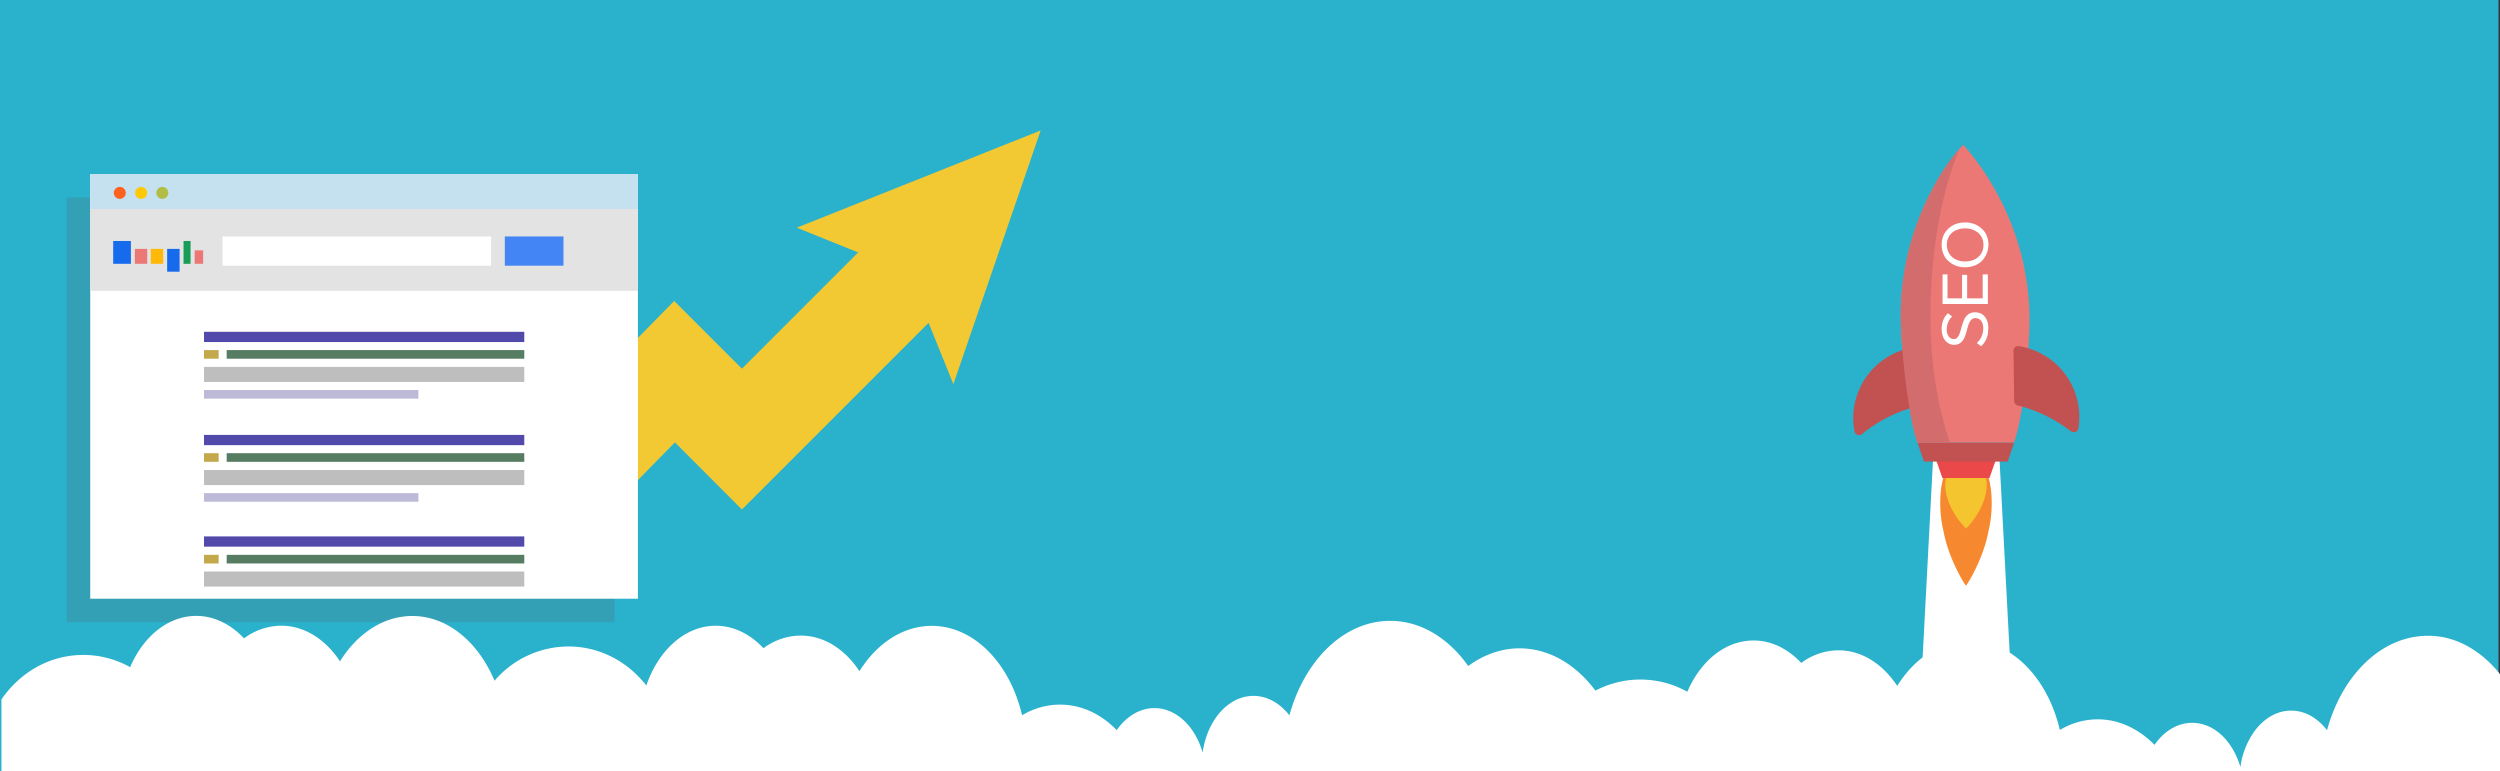 <svg xmlns="http://www.w3.org/2000/svg" viewBox="0 0 1544.9 476.57"><rect x="0" y="0" width="1544.9" height="476.57" fill="#333333" stroke="none"/><title>prodvizhenie-sajtov-z</title><rect width="1544" height="476.57" style="fill:#2ab1cc"/><rect x="41.3" y="121.99" width="338.45" height="262.45" style="fill:#5d5d5d;opacity:0.2;isolation:isolate"/><polygon points="589.15 237.4 561.31 168.53 492.36 140.7 643.1 80.6 589.15 237.4" style="fill:#f2c933"/><polygon points="361.95 329.58 318.02 286.38 416.62 185.98 458.47 227.82 541.7 144.59 585.17 188.15 458.47 314.85 417.07 273.37 361.95 329.58" style="fill:#f2c933"/><rect x="55.76" y="107.53" width="338.45" height="262.45" style="fill:#fff"/><rect x="55.76" y="107.53" width="338.45" height="72.21" style="fill:#e3e3e3"/><rect x="126.07" y="205.04" width="197.92" height="6.33" style="fill:#524aab"/><rect x="126.07" y="226.73" width="197.92" height="9.31" style="fill:#bebebe"/><rect x="126.07" y="241.01" width="132.49" height="5.33" style="fill:#bdbad8"/><rect x="140.08" y="216.34" width="183.91" height="5.33" style="fill:#567c62"/><rect x="126.07" y="216.34" width="9.04" height="5.33" style="fill:#c3a84c"/><rect x="126.07" y="268.76" width="197.92" height="6.33" style="fill:#524aab"/><rect x="126.07" y="290.45" width="197.92" height="9.31" style="fill:#bebebe"/><rect x="126.07" y="304.73" width="132.49" height="5.33" style="fill:#bdbad8"/><rect x="140.08" y="280.06" width="183.91" height="5.33" style="fill:#567c62"/><rect x="126.07" y="280.06" width="9.04" height="5.33" style="fill:#c3a84c"/><rect x="126.07" y="331.48" width="197.92" height="6.33" style="fill:#524aab"/><rect x="126.07" y="353.17" width="197.92" height="9.31" style="fill:#bebebe"/><rect x="140.08" y="342.87" width="183.91" height="5.33" style="fill:#567c62"/><rect x="126.07" y="342.87" width="9.04" height="5.33" style="fill:#c3a84c"/><rect x="137.55" y="146.12" width="165.93" height="18.07" style="fill:#fff"/><rect x="311.97" y="146.12" width="36.24" height="18.07" style="fill:#4485f5"/><rect x="69.95" y="148.92" width="10.94" height="14.1" style="fill:#166bed"/><rect x="93.17" y="153.8" width="7.68" height="9.22" style="fill:#ffb908"/><rect x="83.32" y="153.8" width="7.68" height="9.22" style="fill:#eb7875"/><rect x="103.3" y="153.8" width="7.68" height="14.1" style="fill:#166bed"/><rect x="113.42" y="148.92" width="4.34" height="14.1" style="fill:#189d58"/><rect x="120.29" y="154.71" width="5.24" height="8.31" style="fill:#eb7875"/><rect x="55.76" y="107.53" width="338.45" height="21.6" style="fill:#c5e0ef"/><circle cx="74.02" cy="119.19" r="3.71" style="fill:#fd6120"/><circle cx="87.21" cy="119.19" r="3.71" style="fill:#ffc907"/><circle cx="100.31" cy="119.19" r="3.71" style="fill:#b1be46"/><polygon points="1243.31 430.22 1186.85 430.22 1194.61 282.55 1235.55 282.55 1243.31 430.22" style="fill:#fff"/><circle cx="1218.6" cy="250.87" r="3.06" style="fill:#141414"/><path d="M1212.29,80.33a.19.19,0,0,0,0-.28A.19.19,0,0,0,1212.29,80.33Z" transform="translate(0.9 8.85)" style="fill:#0c0c0c"/><path d="M1225.11,280.75a23.51,23.51,0,0,0-8.55-4,7.77,7.77,0,0,0-2.56-.36,7.32,7.32,0,0,0-2.56.36,24.14,24.14,0,0,0-8.55,4c-3.91,3-7,21.36-2.77,38.73,3.2,17.45,13.67,33.89,13.88,33.54.21.35,10.68-16.09,13.88-33.54C1232.08,302.11,1229,283.74,1225.11,280.75Z" transform="translate(0.9 8.85)" style="fill:#f68930"/><path d="M1223.9,282.53a21,21,0,0,0-7.62-3.56,9.42,9.42,0,0,0-4.56,0,22.22,22.22,0,0,0-7.62,3.56c-3.7,2.71-3.91,11.89-.28,20.08A47.34,47.34,0,0,0,1214,317.7c.07.22,7-6.9,10.18-15.09C1227.81,294.42,1227.6,285.24,1223.9,282.53Z" transform="translate(0.9 8.85)" style="fill:#f5c52f"/><polygon points="1229.42 295.37 1200.31 295.37 1196.11 283.34 1233.63 283.34 1229.42 295.37" style="fill:#eb4849"/><polygon points="1240.67 285.26 1188.98 285.26 1184.86 273.44 1244.66 273.44 1240.67 285.26" style="fill:#c25151"/><path d="M1245,260.39a34.75,34.75,0,0,1-1.35,4.2H1184c-.36-1.14-.79-2.35-1.14-3.63-5-17.51-9-54.11-9.19-73.19a166.11,166.11,0,0,1,18.87-78.39,134.58,134.58,0,0,1,17.3-26.13,33.88,33.88,0,0,1,2.49-2.63,157.25,157.25,0,0,1,20.15,28.76,163.25,163.25,0,0,1,20.79,77.18C1253.44,205.85,1250,242.66,1245,260.39Z" transform="translate(0.9 8.85)" style="fill:#eb7875"/><path d="M1280.64,258.25a3.16,3.16,0,0,1-1.78-.56A88.29,88.29,0,0,0,1246,241.74a2.9,2.9,0,0,1-2.21-2.71l-.43-31.11a2.92,2.92,0,0,1,1-2.21,2.83,2.83,0,0,1,1.85-.71,1.42,1.42,0,0,1,.5.07A44.23,44.23,0,0,1,1284,248.29a40.41,40.41,0,0,1-.57,7.62,2.83,2.83,0,0,1-1.78,2.2A4.31,4.31,0,0,1,1280.64,258.25Z" transform="translate(0.9 8.85)" style="fill:#c25151"/><path d="M1148,260a2.72,2.72,0,0,0,1.78-.64,87.07,87.07,0,0,1,32.54-16.73,2.74,2.74,0,0,0,2.06-2.78L1184,208.7a2.72,2.72,0,0,0-1.07-2.13,2.78,2.78,0,0,0-1.85-.64,1.21,1.21,0,0,0-.5.07,44.3,44.3,0,0,0-36.24,44.14,46.68,46.68,0,0,0,.78,7.62,2.89,2.89,0,0,0,1.78,2.13C1147.29,259.89,1147.65,260,1148,260Z" transform="translate(0.9 8.85)" style="fill:#c25151"/><path d="M1204.1,264.59H1184c-.36-1.14-.79-2.35-1.14-3.63-5-17.51-9-54.11-9.19-73.19a166.11,166.11,0,0,1,18.87-78.39,134.58,134.58,0,0,1,17.3-26.13c-7.83,19.44-14.81,46-17.09,81.1C1189.79,209.77,1196.56,242.81,1204.1,264.59Z" transform="translate(0.9 8.85)" style="fill:#d36c6c"/><path d="M1227.17,189.69a10,10,0,0,0-1.85-3.2,6.32,6.32,0,0,0-2.63-1.78,8.84,8.84,0,0,0-3-.57,7,7,0,0,0-3.35.71,7.26,7.26,0,0,0-2.28,1.85,8.68,8.68,0,0,0-1.49,2.64c-.43,1-.71,2-1.07,3.06s-.57,2.06-.86,3.06a17.45,17.45,0,0,1-.92,2.63,5.21,5.21,0,0,1-1.28,1.85,2.58,2.58,0,0,1-1.92.72,3.79,3.79,0,0,1-3.21-1.64,6.79,6.79,0,0,1-1.21-4.13,13.24,13.24,0,0,1,.78-4.41,9.42,9.42,0,0,1,2.57-3.71l-2.57-2.06a11.69,11.69,0,0,0-2.91,4.2,15.46,15.46,0,0,0-1,5.7,13.4,13.4,0,0,0,.57,3.84,9.38,9.38,0,0,0,1.56,3.06,7.92,7.92,0,0,0,2.43,2,6.5,6.5,0,0,0,3.13.72,6,6,0,0,0,3.13-.72,6.58,6.58,0,0,0,2.14-1.85,10.34,10.34,0,0,0,1.42-2.63c.36-1,.71-2,1-3.06s.57-2.07.85-3.06a13,13,0,0,1,1-2.64,6.65,6.65,0,0,1,1.49-1.85,3.3,3.3,0,0,1,2.21-.71,4.6,4.6,0,0,1,1.64.35,4.37,4.37,0,0,1,1.56,1.07,4.83,4.83,0,0,1,1.14,2,9.9,9.9,0,0,1,.43,3.13,11.13,11.13,0,0,1-.36,2.78,13.62,13.62,0,0,1-.85,2.42,12.61,12.61,0,0,1-1.28,2.06,10.83,10.83,0,0,1-1.5,1.57l2.64,2.06a13.79,13.79,0,0,0,3.2-4.41,15.55,15.55,0,0,0,1.21-6.34A11,11,0,0,0,1227.17,189.69Z" transform="translate(0.9 8.85)" style="fill:#fff"/><path d="M1224.32,160.72v14.8h-9.61V161h-3.13v14.52h-9v-14.8h-3.06V179h28V160.72Z" transform="translate(0.9 8.85)" style="fill:#fff"/><path d="M1226.82,136.79a11.76,11.76,0,0,0-3.07-4.34,14.86,14.86,0,0,0-4.55-2.85,17.31,17.31,0,0,0-11.54,0,14.06,14.06,0,0,0-4.55,2.85,13.41,13.41,0,0,0-3.06,4.34,14.37,14.37,0,0,0-1.07,5.7,14.22,14.22,0,0,0,1.07,5.62,11.78,11.78,0,0,0,3.06,4.35,15,15,0,0,0,4.55,2.84,15.23,15.23,0,0,0,5.77,1,16.69,16.69,0,0,0,5.77-1,13,13,0,0,0,4.55-2.84,14.64,14.64,0,0,0,3.07-15.67Zm-2.85,9.9a9.77,9.77,0,0,1-2.35,3.27A10.11,10.11,0,0,1,1218,152a13.13,13.13,0,0,1-4.49.71A12.8,12.8,0,0,1,1209,152a9.94,9.94,0,0,1-3.63-2.07,9.77,9.77,0,0,1-2.35-3.27,10.41,10.41,0,0,1-.86-4.27,9.82,9.82,0,0,1,.86-4.2,9,9,0,0,1,2.35-3.21A10.07,10.07,0,0,1,1209,133a13.39,13.39,0,0,1,4.48-.71,12.86,12.86,0,0,1,4.49.71,13.2,13.2,0,0,1,3.63,2.06,10.39,10.39,0,0,1,2.35,3.21,10,10,0,0,1,.85,4.2A10.4,10.4,0,0,1,1224,146.69Z" transform="translate(0.9 8.85)" style="fill:#fff"/><path d="M1544,407.74v60H0V423.38c11.3-16.58,29.7-27.5,50.5-27.5a59,59,0,0,1,29,7.55c8.2-19,23.4-31.68,40.9-31.68,11.1,0,21.4,5.26,29.5,13.88a38.82,38.82,0,0,1,23-7.82c14.4,0,27.4,8.5,36.3,22,10.7-17.12,26.8-28,44.7-28,21.8,0,40.8,16.17,50.8,40a60.35,60.35,0,0,1,45.7-21.16c19.4,0,36.7,9.44,48.1,24.13,7.5-21.84,23.9-36.94,42.9-36.94,11.2,0,21.4,5.26,29.5,13.89a38.75,38.75,0,0,1,23-7.82c14.4,0,27.4,8.49,36.3,22,10.7-17.12,26.8-28,44.7-28,26.2,0,48.4,23.32,55.8,55.27a45.23,45.23,0,0,1,23.5-6.6c13.2,0,25.3,5.79,35,15.77,5.8-8.36,14.1-13.62,23.3-13.62,13.5,0,25.1,11.33,29.7,27.23h.1c2.9-19.81,15.8-34.78,31.4-34.78,8.6,0,16.4,4.59,22.2,12,9.4-34.1,33.7-58.37,62.3-58.37,19,0,36.1,10.79,48.2,27.91,9.4-6.88,20.2-10.92,31.7-10.92,18.3,0,34.9,10,46.9,26.15a59.61,59.61,0,0,1,56.8.67c8.2-19,23.4-31.67,40.9-31.67,11.2,0,21.4,5.25,29.5,13.88a38.75,38.75,0,0,1,23-7.82c14.4,0,27.4,8.49,36.3,22,10.7-17.12,26.8-28,44.7-28,26.2,0,48.4,23.32,55.8,55.26a45.23,45.23,0,0,1,23.5-6.6,44.64,44.64,0,0,1,19.6,4.58,54.77,54.77,0,0,1,15.4,11.19c5.8-8.36,14.1-13.62,23.3-13.62,13.3,0,24.7,10.92,29.5,26.43.1.26.2.67.3.94a3,3,0,0,0,.1-.94,49.61,49.61,0,0,1,8.9-21.71c5.8-7.55,13.6-12.26,22.3-12.26s16.4,4.58,22.2,12.13c9.3-34.11,33.7-58.37,62.3-58.37C1516.3,383.88,1532.2,392.91,1544,407.74Z" transform="translate(0.9 8.85)" style="fill:#fff"/></svg>